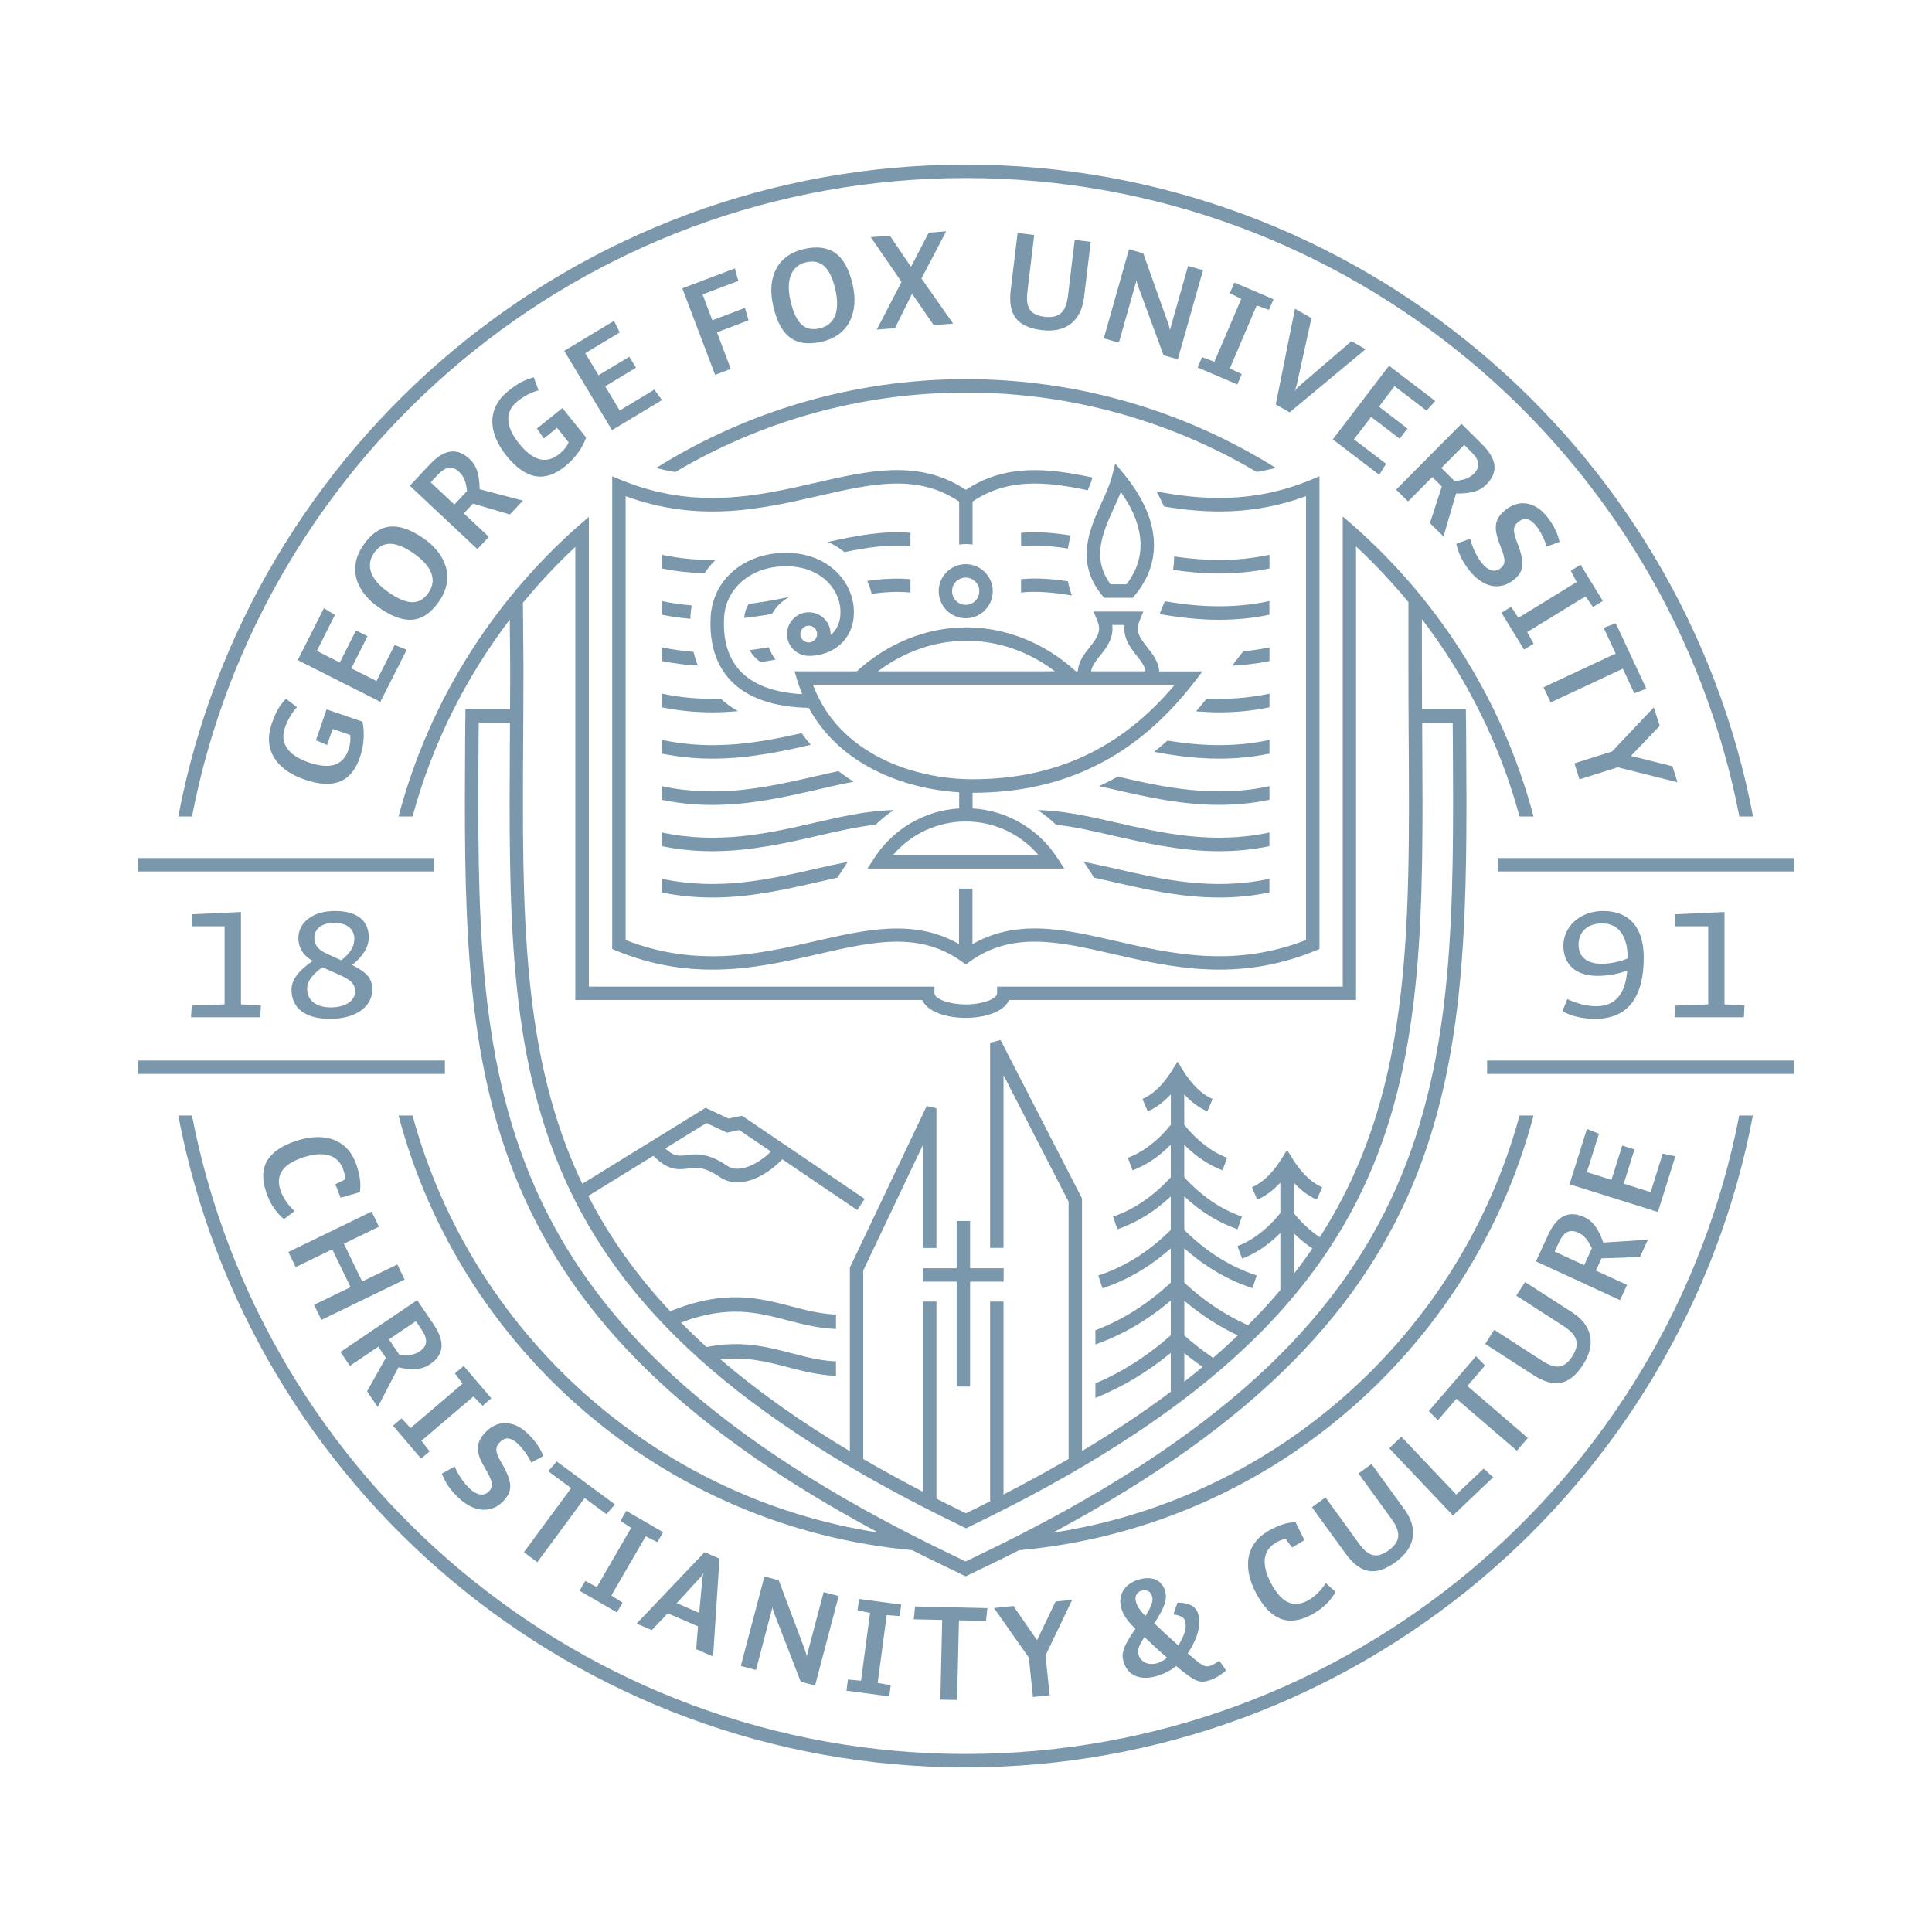 <?xml version="1.0" encoding="UTF-8"?>
<svg id="sky_lines" data-name="sky lines" xmlns="http://www.w3.org/2000/svg" viewBox="0 0 288 288">
  <defs>
    <style>
      .cls-1 {
        fill: #7a97ac;
      }
    </style>
  </defs>
  <polygon class="cls-1" points="47.91 196.76 60.32 190.74 59.23 188.49 53.99 191.03 51.26 185.4 56.49 182.86 55.4 180.61 42.99 186.63 44.08 188.88 49.53 186.24 52.26 191.87 46.81 194.51 47.91 196.76"/>
  <path class="cls-1" d="M56.31,209.75l3.08-5.92c2.2.47,3.57.32,4.66-.42,2.14-1.44,2.38-3.34.55-6.04l-2.41-3.56-11.43,7.73,1.4,2.07,4.24-2.87,1.12,1.66-2.8,5,1.59,2.35ZM62,196.95l.85,1.26c.99,1.46.86,2.46-.28,3.23-.76.52-1.6.67-3.04.51l-1.55-2.29,4.01-2.71Z"/>
  <polygon class="cls-1" points="71.93 209.56 73.24 208.44 69.12 203.62 67.81 204.73 68.96 206.26 61.2 212.88 59.86 211.44 58.59 212.53 62.77 217.43 64.05 216.34 62.82 214.78 70.58 208.16 71.93 209.56"/>
  <path class="cls-1" d="M77.28,215.31c.64.6,1.48,1.75,1.92,2.72l1.78-.99c-.38-1.08-1.18-2.27-2.36-3.38-2.21-2.09-4.62-1.89-6.24-.17-1.69,1.79-1.38,3.21.07,5.64,1.09,1.85,1.1,2.47.41,3.21-.66.7-1.74.62-2.88-.47-.89-.84-1.73-2.13-2.2-3.26l-1.92,1.07c.56,1.38,1.27,2.44,2.49,3.59,2.49,2.35,5.04,2.23,6.66.51,1.38-1.47,1.52-2.69-.28-5.76-1-1.71-.89-2.32-.22-3.03.77-.81,1.63-.77,2.78.31Z"/>
  <polygon class="cls-1" points="87.15 223.31 90.4 225.71 91.67 224.26 82.99 217.86 81.72 219.31 85.14 221.83 78.09 231.39 80.1 232.87 87.15 223.31"/>
  <polygon class="cls-1" points="97.99 229.88 98.85 228.4 93.36 225.22 92.5 226.71 94.08 227.76 88.97 236.59 87.24 235.67 86.39 237.13 91.97 240.36 92.81 238.9 91.13 237.84 96.25 229.02 97.99 229.88"/>
  <path class="cls-1" d="M106.3,246.95l.95-14.61-2.22-.96-10.13,10.65,2.26.97,2.37-2.51,4.52,1.95-.27,3.41,2.53,1.09ZM100.87,238.99l3.46-3.78c.28-.29.52-.65.62-.89-.1.24-.21.63-.25,1.04l-.47,5.07-3.36-1.45Z"/>
  <path class="cls-1" d="M119.96,245.87l-3.88-10.31-2.13-.56-3.52,13.34,2.26.6,2.47-9.38c.02.25.11.59.26.96l3.95,10.18,2.13.56,3.52-13.34-2.24-.59-2.53,9.59c-.02-.23-.1-.54-.3-1.05Z"/>
  <polygon class="cls-1" points="134.11 240.9 134.34 239.19 128.06 238.36 127.83 240.06 129.7 240.43 128.35 250.54 126.4 250.36 126.18 252.03 132.56 252.88 132.78 251.21 130.83 250.87 132.18 240.76 134.11 240.9"/>
  <polygon class="cls-1" points="142.67 253.41 142.95 241.54 146.98 241.63 147.19 239.72 136.41 239.47 136.21 241.39 140.45 241.48 140.18 253.36 142.67 253.41"/>
  <polygon class="cls-1" points="157.35 238.74 154.59 244.5 151.06 239.4 148.17 239.7 153.37 247.1 153.98 252.97 156.47 252.71 155.85 246.78 159.83 238.48 157.35 238.74"/>
  <path class="cls-1" d="M167.48,247.69c.57,1.96,2.3,2.93,5.02,2.14.98-.29,2.16-.88,2.81-1.49,2.68,2.18,3.33,2.63,4.87,2.18.92-.27,2.05-.97,2.58-1.52-.33-.49-.65-.96-1-1.44-.39.3-1.07.69-1.45.8-.72.19-1.15-.08-3.26-1.88,1.43-2.15,2.04-4.29,1.6-5.8-.31-1.06-1.17-1.78-3.12-1.77l-.62,1.74c1.14.19,1.59.45,1.75.99.29.98-.09,2.13-1,3.65-1.23-1.08-2.44-2.2-3.59-3.3,1.58-2.44,1.97-3.6,1.59-4.88-.43-1.46-1.81-2.26-3.9-1.65-2.46.72-3.08,2.65-2.62,4.23.27.92.8,1.89,2.12,3.11-1.94,2.78-2.12,3.72-1.77,4.92ZM173.98,247.12c-.31.28-.97.66-1.47.81-1.29.38-2.46-.15-2.79-1.27-.2-.67-.04-1.2.88-2.63,1.1,1.05,2.21,2.08,3.39,3.09ZM170.18,237.12c.75-.22,1.34.11,1.55.82.19.63.05,1.3-.97,2.95-.86-.81-1.25-1.51-1.41-2.05-.24-.81.02-1.49.83-1.72Z"/>
  <path class="cls-1" d="M190.36,229.86c.44-.23.74-.35,1.29-.47l.96,1.3,1.84-1.1-1.33-2.69c-1.19.06-2.18.32-3.76,1.15-3.54,1.86-4.25,5.4-2.14,9.4,2.18,4.14,4.89,5.04,8.2,3.29,1.84-.97,2.85-2.05,3.68-3.43l-1.47-1.33c-.67,1.08-1.59,2.04-2.76,2.65-1.7.89-3.62.76-5.4-2.62-1.58-3.01-1.12-5.08.9-6.15Z"/>
  <path class="cls-1" d="M208.06,232.84c3.09-2.24,3.27-5.14,1.3-7.84l-4.91-6.77-1.94,1.41,4.93,6.8c1.36,1.88,1.44,3.31-.44,4.67-1.76,1.28-3.02.91-4.41-1l-5-6.9-2.02,1.47,5.01,6.9c2.15,2.96,4.4,3.51,7.49,1.26Z"/>
  <polygon class="cls-1" points="222.59 220.21 221.16 218.92 217.08 222.79 208.9 214.17 207.09 215.89 216.59 225.91 222.59 220.21"/>
  <polygon class="cls-1" points="227.75 214.36 218.74 206.61 221.37 203.55 220.02 202.17 212.99 210.35 214.34 211.72 217.11 208.51 226.12 216.26 227.75 214.36"/>
  <path class="cls-1" d="M226.03,193.14l7.06,4.55c1.95,1.26,2.54,2.56,1.28,4.51-1.18,1.83-2.49,1.94-4.47.66l-7.16-4.62-1.35,2.1,7.16,4.62c3.08,1.98,5.37,1.67,7.44-1.54s1.18-5.97-1.62-7.78l-7.03-4.53-1.3,2.02Z"/>
  <path class="cls-1" d="M230.76,184.13l-1.8,3.9,12.53,5.78,1.05-2.27-4.65-2.14.84-1.82,5.73-.2,1.19-2.58-6.65.43c-.74-2.12-1.58-3.22-2.78-3.77-2.34-1.08-4.09-.3-5.46,2.66ZM235.29,183.76c.84.39,1.4,1.02,2.01,2.33l-1.16,2.51-4.39-2.03.64-1.38c.74-1.6,1.65-2.01,2.91-1.43Z"/>
  <polygon class="cls-1" points="236.56 168.28 233.97 176.54 247.14 180.67 249.74 172.37 247.86 171.97 246.06 177.71 242.05 176.45 243.65 171.34 241.82 170.77 240.22 175.88 236.55 174.73 238.35 169.01 236.56 168.28"/>
  <polygon class="cls-1" points="28.59 149.9 28.47 151.64 38.8 151.64 38.89 149.87 35.92 149.72 35.92 135.95 28.56 136.29 28.59 138.08 33.48 138.08 33.48 149.72 28.59 149.9"/>
  <path class="cls-1" d="M43.46,147.56c0,2.55,1.82,4.32,5.74,4.32s6.29-1.88,6.29-4.32c0-1.67-.64-2.49-2.98-3.71,1.73-1.43,2.46-2.77,2.46-4.13,0-2.43-1.67-3.92-5.05-3.92s-5.44,1.79-5.44,4.01c0,1.49.7,2.61,2.13,3.44-2.04,1.37-3.16,2.77-3.16,4.32ZM49.81,137.56c1.95,0,3.01.97,3.01,2.4,0,1.16-.64,2.16-1.95,3.19l-2.13-.97c-1.43-.64-1.88-1.4-1.88-2.43,0-1.25,1.12-2.19,2.95-2.19ZM48.05,144.19l2.34,1.03c1.85.82,2.55,1.4,2.55,2.55,0,1.46-1.52,2.4-3.59,2.4-2.28,0-3.56-1.06-3.56-2.8,0-1.15.85-2.13,2.25-3.19Z"/>
  <path class="cls-1" d="M237.86,149.99c-1.37,0-3.01-.46-4.22-1.06l-.73,1.79c1.25.76,3.04,1.16,4.86,1.16,4.99,0,7.26-3.34,7.26-9.15,0-4.83-2.49-6.93-6.05-6.93s-5.93,2.43-5.93,5.17,1.79,4.5,5.08,4.5c1.46,0,3.31-.3,4.44-.82-.3,3.77-1.95,5.35-4.71,5.35ZM238.77,143.67c-2.16,0-3.46-1-3.46-2.83,0-1.92,1.31-3.19,3.53-3.19,2.52,0,3.8,1.98,3.8,5.2-1,.52-2.83.82-3.86.82Z"/>
  <polygon class="cls-1" points="249.74 149.9 249.62 151.64 259.96 151.64 260.05 149.87 257.07 149.72 257.07 135.95 249.71 136.29 249.74 138.08 254.64 138.08 254.64 149.72 249.74 149.9"/>
  <rect class="cls-1" x="20.58" y="127.91" width="44.14" height="2"/>
  <rect class="cls-1" x="20.58" y="158.09" width="45.74" height="2"/>
  <rect class="cls-1" x="221.68" y="158.09" width="45.74" height="2"/>
  <rect class="cls-1" x="223.28" y="127.91" width="44.14" height="2"/>
  <path class="cls-1" d="M100.65,70.37c12.72-7.52,27.54-11.85,43.35-11.85s30.62,4.32,43.34,11.84c.93-.16,1.87-.36,2.82-.62-13.41-8.37-29.22-13.22-46.16-13.22s-32.77,4.86-46.18,13.23c.95.26,1.89.46,2.82.62Z"/>
  <path class="cls-1" d="M143.95,26.54c57.15,0,104.88,41.02,115.33,95.17h2.04c-10.47-55.25-59.11-97.17-117.36-97.17S37.05,66.45,26.58,121.71h2.04c10.45-54.14,58.18-95.17,115.33-95.17Z"/>
  <path class="cls-1" d="M143.95,261.46c-57.15,0-104.88-41.02-115.33-95.17h-2.04c10.47,55.25,59.11,97.17,117.36,97.17s106.89-41.91,117.36-97.17h-2.04c-10.45,54.14-58.18,95.17-115.33,95.17Z"/>
  <path class="cls-1" d="M98.68,91.64c1.45.29,2.86.49,4.25.6,0-.16,0-.31,0-.46.03-.52.09-1.03.18-1.53-1.45-.12-2.93-.33-4.44-.65v2.04Z"/>
  <path class="cls-1" d="M106.65,83.47c-2.56.03-5.22-.18-7.97-.77v2.04c2.17.44,4.28.66,6.33.72.48-.72,1.03-1.38,1.64-1.99Z"/>
  <path class="cls-1" d="M98.68,105.44c2.58.53,5.08.75,7.49.75,1.3,0,2.58-.07,3.83-.18-.94-.53-1.8-1.16-2.57-1.86-2.81.09-5.72-.1-8.75-.75v2.04Z"/>
  <path class="cls-1" d="M98.68,98.54c1.83.37,3.61.59,5.35.68-.26-.66-.48-1.34-.65-2.05-1.53-.12-3.1-.33-4.7-.67v2.04Z"/>
  <path class="cls-1" d="M135.72,79.43c-3.95-.36-8.05.41-12.28,1.35.89.42,1.71.93,2.45,1.52,3.46-.72,6.73-1.19,9.83-.88v-1.99Z"/>
  <path class="cls-1" d="M152.21,88.32c2.42-.24,4.95,0,7.58.45-.27-.7-.46-1.41-.59-2.12-2.38-.36-4.71-.53-7-.32v1.99Z"/>
  <path class="cls-1" d="M129.93,88.51c1.99-.26,3.92-.37,5.79-.18v-1.99c-2.11-.19-4.26-.05-6.45.25.28.61.5,1.25.66,1.92Z"/>
  <path class="cls-1" d="M117.68,88.98c-1.96.41-3.99.79-6.08,1.04-.37.59-.6,1.29-.66,2.09,1.41-.15,2.78-.35,4.14-.59.6-1.08,1.5-1.97,2.6-2.54Z"/>
  <path class="cls-1" d="M111.75,96.91c.22.4.48.75.78,1.07.25.26.54.5.86.72.75-.11,1.49-.24,2.22-.37-.43-.55-.76-1.18-.99-1.85-.94.16-1.9.31-2.87.43Z"/>
  <path class="cls-1" d="M98.68,112.34c2.58.53,5.08.75,7.49.75,5.27,0,10.13-1.02,14.69-2.06-.49-.57-.94-1.15-1.36-1.74-6.28,1.41-13.17,2.65-20.81,1.01v2.04Z"/>
  <path class="cls-1" d="M159.59,79.82c-2.51-.4-4.97-.61-7.38-.39v1.99c2.24-.23,4.56-.04,6.99.35.1-.67.23-1.32.39-1.95Z"/>
  <path class="cls-1" d="M189.24,96.5c-1.33.28-2.63.47-3.92.6l-1.65,2.14c1.81-.09,3.66-.31,5.57-.7v-2.04Z"/>
  <path class="cls-1" d="M189.24,110.3c-5.43,1.16-10.49.87-15.21.1-.65.58-1.31,1.15-1.98,1.68,3.09.58,6.31,1.01,9.71,1.01,2.41,0,4.9-.22,7.48-.75v-2.04Z"/>
  <path class="cls-1" d="M189.24,117.2c-8.39,1.79-15.87.12-22.62-1.43-.9.51-1.83.98-2.77,1.42.69.15,1.38.31,2.09.47,4.88,1.12,10.12,2.32,15.82,2.32,2.41,0,4.9-.22,7.48-.75v-2.04Z"/>
  <path class="cls-1" d="M189.24,103.4c-3.25.7-6.37.87-9.36.73-.52.66-1.05,1.29-1.58,1.91,1.14.09,2.29.15,3.46.15,2.41,0,4.9-.22,7.48-.75v-2.04Z"/>
  <path class="cls-1" d="M189.24,84.74v-2.04c-5.05,1.08-9.77.9-14.2.25-.02.67-.07,1.34-.17,2,2.22.32,4.51.54,6.88.54s4.9-.22,7.48-.75Z"/>
  <path class="cls-1" d="M172.86,91.53c2.84.5,5.8.86,8.89.86,2.41,0,4.9-.22,7.48-.75v-2.04c-5.59,1.2-10.77.85-15.6.03l-.77,1.9Z"/>
  <path class="cls-1" d="M189.24,124.1c-8.48,1.82-16.04.08-22.86-1.48-4.01-.92-7.91-1.79-11.68-1.86.96.64,1.87,1.35,2.7,2.17,2.71.31,5.54.95,8.53,1.64,4.88,1.12,10.12,2.32,15.82,2.32,2.41,0,4.9-.22,7.48-.75v-2.04Z"/>
  <path class="cls-1" d="M133.2,120.76c-3.76.07-7.65.94-11.65,1.86-6.82,1.57-14.38,3.3-22.87,1.48v2.04c2.58.53,5.08.75,7.49.75,5.71,0,10.95-1.2,15.82-2.32,2.99-.69,5.83-1.33,8.55-1.64.82-.8,1.71-1.53,2.66-2.16Z"/>
  <path class="cls-1" d="M98.68,131v2.04c2.58.53,5.08.75,7.49.75,5.71,0,10.95-1.2,15.82-2.32.97-.22,1.91-.44,2.85-.64l1.52-2.35c-1.59.31-3.19.67-4.82,1.04-6.82,1.56-14.38,3.3-22.87,1.48Z"/>
  <path class="cls-1" d="M166.38,129.52c-1.62-.37-3.22-.73-4.81-1.04l1.52,2.35c.93.2,1.87.42,2.84.64,4.88,1.12,10.12,2.32,15.82,2.32,2.41,0,4.9-.22,7.48-.75v-2.04c-8.48,1.82-16.04.08-22.86-1.48Z"/>
  <path class="cls-1" d="M98.68,119.24c2.58.53,5.08.75,7.49.75,5.71,0,10.95-1.2,15.82-2.32,1.81-.42,3.56-.82,5.27-1.14-.81-.5-1.56-1.03-2.28-1.58-1.14.24-2.28.5-3.44.77-6.82,1.56-14.38,3.3-22.87,1.48v2.04Z"/>
  <path class="cls-1" d="M147.99,88.13c0-2.22-1.81-4.03-4.03-4.03s-4.03,1.81-4.03,4.03,1.81,4.03,4.03,4.03,4.03-1.81,4.03-4.03ZM141.92,88.13c0-1.12.91-2.03,2.03-2.03s2.03.91,2.03,2.03-.91,2.03-2.03,2.03-2.03-.91-2.03-2.03Z"/>
  <path class="cls-1" d="M171.03,96.5c-1.17-1.47-1.8-2.38-1.16-3.96l.56-1.38h-7.41l.56,1.38c.64,1.57.01,2.48-1.16,3.96-.8,1-1.66,2.12-1.76,3.57h-.29c-4.63-4.22-10.4-6.55-16.32-6.55s-11.7,2.33-16.33,6.55h-9.27l.38,1.29c.22.74.48,1.44.76,2.12-4.18-.23-7.28-1.38-9.23-3.44-1.79-1.89-2.61-4.58-2.42-7.99.24-4.43,4.1-7.64,9.19-7.64s7.87,3.18,8.14,6.32c.12,1.45-.25,2.69-1.08,3.59-.11.12-.25.22-.38.32,0-.04.01-.08.01-.12,0-1.79-1.46-3.25-3.25-3.25s-3.25,1.46-3.25,3.25,1.46,3.25,3.25,3.25c2.01,0,3.86-.77,5.09-2.1,1.22-1.33,1.77-3.09,1.6-5.11-.34-4.05-3.93-8.15-10.13-8.15s-10.89,4.01-11.19,9.54c-.22,3.98.78,7.17,2.97,9.48,2.48,2.62,6.41,3.98,11.65,4.09,4.63,8.53,14.22,12.09,22.42,12.59v2.4c-5.15.31-9.83,3.04-12.67,7.43l-1,1.54h29.34l-1-1.54c-2.84-4.39-7.52-7.11-12.67-7.43v-2.33s.01,0,.02,0c13.66,0,24.46-5.39,33.01-16.48l1.24-1.61h-6.45c-.09-1.45-.96-2.57-1.76-3.57ZM119.31,94.52c0-.69.56-1.25,1.25-1.25s1.25.56,1.25,1.25-.56,1.25-1.25,1.25-1.25-.56-1.25-1.25ZM154.81,127.46h-21.69c2.7-3.16,6.63-5,10.84-5s8.15,1.84,10.84,5ZM163.99,97.74c.94-1.18,2.06-2.6,1.81-4.58h1.84c-.25,1.98.88,3.4,1.81,4.58.72.91,1.22,1.58,1.32,2.33h-8.12c.1-.74.6-1.42,1.32-2.33ZM144.05,95.52c4.76,0,9.28,1.57,13.2,4.55h-26.38c3.91-2.94,8.49-4.55,13.18-4.55ZM144.99,116.16c-8.72,0-19.95-3.72-23.81-14.09h53.94c-7.94,9.48-17.81,14.09-30.13,14.09Z"/>
  <path class="cls-1" d="M166.24,69.1l-.48,1.91c-.3,1.18-.88,2.47-1.51,3.84-1.8,3.96-4.04,8.88.03,13.89l.3.37h4.28l.3-.36c4.32-5.17,3.73-11.6-1.66-18.13l-1.26-1.52ZM167.92,87.1h-2.37c-2.89-3.92-1.16-7.73.52-11.43.36-.79.71-1.56,1.01-2.32,2.73,3.84,4.58,8.93.83,13.75Z"/>
  <path class="cls-1" d="M172.39,73.27c.43.74.8,1.49,1.13,2.23,6.38,1.07,13.38,1.32,21.17-1.54v66.17c-10.74,4.18-20.06,2.05-28.3.16-4.18-.96-8.24-1.89-12.16-1.89-3.19,0-6.28.63-9.27,2.35v-8.28h-2v8.26c-6.65-3.81-13.83-2.17-21.4-.44-8.24,1.89-17.56,4.03-28.3-.16v-66.17c10.99,4.04,20.4,1.88,28.75-.03,7.89-1.81,14.72-3.38,20.97.84v6.41c.33-.05.66-.08,1-.08s.68.03,1,.08v-6.41c5.23-3.53,10.86-3.01,17.17-1.69.3-.69.55-1.34.7-1.9-6.65-1.41-12.97-2.07-18.87,1.84-6.94-4.61-14.46-2.88-22.42-1.05-8.4,1.93-17.92,4.11-28.92-.4l-1.38-.57v70.47l.62.25c5.09,2.09,9.84,2.82,14.3,2.82,5.71,0,10.95-1.2,15.82-2.32,8.06-1.85,15.02-3.44,21.39,1.13l.58.42.58-.42c6.36-4.58,13.32-2.98,21.39-1.13,8.69,1.99,18.54,4.25,30.13-.5l.62-.25v-70.47l-1.38.57c-8.46,3.47-16.04,2.98-22.91,1.69Z"/>
  <polygon class="cls-1" points="137.61 189.05 137.61 191.05 142.61 191.05 142.61 206.69 144.61 206.69 144.61 191.05 149.61 191.05 149.61 189.05 144.61 189.05 144.61 182.01 142.61 182.01 142.61 189.05 137.61 189.05"/>
  <path class="cls-1" d="M44.27,105.42l-1.64-1.26c-1.01,1.09-1.52,1.97-2.14,3.77-1.28,3.73.59,6.8,4.92,8.28,4.52,1.55,7.03.21,8.24-3.31.65-1.89.72-3.83.37-5.33l-5.34-1.83-1.58,4.6,1.66.72.82-2.4,2.63.9c.07.78,0,1.42-.26,2.19-.72,2.1-2.4,3.11-5.94,1.9-3.16-1.08-4.3-2.93-3.55-5.13.4-1.15.99-2.22,1.8-3.1Z"/>
  <polygon class="cls-1" points="60.63 96.85 58.83 96.15 56.12 101.52 52.37 99.63 54.78 94.84 53.07 93.98 50.65 98.76 47.23 97.03 49.93 91.67 48.29 90.66 44.38 98.4 56.7 104.62 60.63 96.85"/>
  <path class="cls-1" d="M54.19,81.21c-2.29,3.28-1.36,6.81,2.32,9.37,4.07,2.84,6.77,2.19,8.93-.92,2.45-3.51,1.05-7.07-2.29-9.4-4.02-2.8-6.79-2.15-8.95.95ZM63.87,88.37c-1.33,1.9-3.16,1.87-6.01-.12-2.66-1.85-3.39-3.98-2.1-5.83,1.37-1.97,3.39-1.68,5.95.1,2.67,1.87,3.49,3.95,2.16,5.85Z"/>
  <path class="cls-1" d="M70.05,68.47c-1.88-1.77-3.79-1.58-6.02.8l-2.94,3.14,10.07,9.44,1.71-1.82-3.73-3.5,1.37-1.46,5.5,1.62,1.94-2.07-6.45-1.69c-.03-2.25-.48-3.55-1.44-4.45ZM67.73,75.21l-3.53-3.31,1.04-1.11c1.21-1.28,2.21-1.39,3.21-.44.67.63,1.01,1.41,1.17,2.85l-1.89,2.01Z"/>
  <path class="cls-1" d="M77.1,59.85c.95-.77,2.02-1.35,3.18-1.66l-.71-1.94c-1.44.39-2.34.86-3.82,2.05-3.07,2.47-3.13,6.06-.26,9.63,3,3.72,5.83,3.93,8.73,1.6,1.56-1.25,2.66-2.86,3.15-4.31l-3.54-4.39-3.79,3.05,1.02,1.49,1.98-1.59,1.74,2.17c-.36.7-.75,1.2-1.39,1.71-1.73,1.39-3.69,1.35-6.03-1.56-2.09-2.6-2.07-4.78-.27-6.23Z"/>
  <polygon class="cls-1" points="91.53 47.83 84.11 52.3 91.23 64.12 98.68 59.64 97.54 58.08 92.38 61.19 90.21 57.59 94.8 54.82 93.81 53.18 89.22 55.94 87.24 52.65 92.38 49.56 91.53 47.83"/>
  <polygon class="cls-1" points="109.55 40.01 101.71 42.98 106.6 55.88 108.94 55 106.87 49.54 111.58 47.75 111.05 45.9 106.19 47.74 104.73 43.89 110.06 41.87 109.55 40.01"/>
  <path class="cls-1" d="M122.48,50.95c4.17-.95,5.54-4.52,4.63-8.5-1.08-4.78-3.57-6.16-7.26-5.33-3.9.89-5.59,4.12-4.59,8.49,1.1,4.84,3.53,6.17,7.22,5.33ZM120.2,39.09c2.34-.53,3.64,1.04,4.33,4.08.72,3.18-.08,5.27-2.34,5.78-2.26.51-3.59-.74-4.36-4.14-.72-3.16.17-5.23,2.37-5.73Z"/>
  <polygon class="cls-1" points="138.44 34.68 135.8 39.78 132.65 35.13 129.8 35.35 134.39 42.02 130.7 49.13 133.41 48.92 135.96 43.78 139.19 48.47 142.08 48.24 137.36 41.51 141.05 34.48 138.44 34.68"/>
  <path class="cls-1" d="M154.17,35.03l-2.48-.3-1.02,8.46c-.44,3.63.84,5.56,4.63,6.02,3.79.46,5.89-1.55,6.29-4.86l1-8.3-2.38-.29-1.01,8.34c-.28,2.3-1.2,3.4-3.5,3.12-2.16-.26-2.83-1.39-2.55-3.73l1.02-8.46Z"/>
  <path class="cls-1" d="M174.39,49.2c-.02-.23-.09-.55-.28-1.06l-3.69-10.38-2.12-.6-3.76,13.28,2.25.64,2.64-9.33c.01.25.1.59.25.96l3.77,10.25,2.12.6,3.76-13.28-2.23-.63-2.7,9.54Z"/>
  <polygon class="cls-1" points="179.19 53.24 178.53 54.78 184.45 57.31 185.11 55.77 183.33 54.92 187.33 45.54 189.16 46.19 189.84 44.61 184.01 42.12 183.34 43.7 185.03 44.56 181.03 53.93 179.19 53.24"/>
  <path class="cls-1" d="M195.5,47.43l-2.46-1.41-2.86,14.27,2.06,1.18,11.32-9.41-2.1-1.2-7.86,6.75c-.28.25-.56.58-.69.8.13-.23.29-.62.38-.98l2.2-9.99Z"/>
  <polygon class="cls-1" points="198.68 65.5 205.6 70.78 206.62 69.14 201.83 65.49 204.39 62.15 208.65 65.4 209.81 63.88 205.55 60.62 207.88 57.57 212.65 61.21 213.95 59.78 207.06 54.52 198.68 65.5"/>
  <path class="cls-1" d="M217.84,63.19l-9.72,9.8,1.78,1.76,3.61-3.64,1.42,1.41-1.77,5.45,2.02,2,1.87-6.4c2.25.03,3.56-.38,4.49-1.32,1.82-1.83,1.68-3.74-.63-6.04l-3.05-3.03ZM219.7,70.61c-.65.65-1.44.97-2.88,1.09l-1.96-1.94,3.41-3.44,1.08,1.07c1.25,1.24,1.33,2.24.35,3.22Z"/>
  <path class="cls-1" d="M223.61,84.77c-.76.59-1.81.34-2.78-.91-.75-.96-1.38-2.37-1.68-3.56l-2.06.77c.34,1.46.88,2.61,1.92,3.93,2.1,2.7,4.64,2.98,6.51,1.53,1.6-1.24,1.92-2.42.61-5.74-.72-1.84-.52-2.43.25-3.03.88-.69,1.73-.51,2.7.74.54.69,1.19,1.96,1.48,2.98l1.91-.7c-.21-1.12-.82-2.43-1.82-3.71-1.86-2.4-4.28-2.58-6.14-1.13-1.94,1.51-1.85,2.96-.8,5.58.79,2,.71,2.61-.09,3.24Z"/>
  <polygon class="cls-1" points="237.46 90.48 238.93 89.58 235.61 84.18 234.15 85.08 235.04 86.76 226.35 92.09 225.25 90.46 223.82 91.34 227.19 96.83 228.62 95.95 227.65 94.22 236.35 88.89 237.46 90.48"/>
  <polygon class="cls-1" points="241.91 99.68 243.62 103.34 245.42 102.67 240.86 92.91 239.05 93.58 240.85 97.42 230.09 102.45 231.15 104.71 241.91 99.68"/>
  <polygon class="cls-1" points="241.14 114.38 250.06 116.61 249.31 114.23 243.12 112.68 247.41 108.2 246.53 105.44 240.32 112.01 234.7 113.79 235.45 116.18 241.14 114.38"/>
  <path class="cls-1" d="M50.77,178.54l2.88-.83c.15-1.18.08-2.21-.46-3.9-1.2-3.81-4.56-5.15-8.87-3.79-4.46,1.41-5.83,3.91-4.71,7.48.63,1.98,1.5,3.17,2.72,4.24l1.57-1.21c-.94-.86-1.72-1.93-2.12-3.19-.58-1.83-.1-3.7,3.54-4.85,3.24-1.02,5.2-.19,5.89,1.98.15.48.21.79.24,1.35l-1.45.71.76,2Z"/>
  <path class="cls-1" d="M226.51,166.29c-8.74,32.3-35.97,57.06-69.58,62.19,62.14-33.21,61.93-69.35,61.63-118.48-.02-2.54-.03-2.91-.04-3.08v-1.18h-6.54c-.01-2.1-.02-4.23-.02-6.39v-7.07c6.61,8.67,11.63,18.62,14.55,29.43h2.09c-4.68-17.72-14.79-33.26-28.44-44.72v70.08h-51.52v1c0,.85-2.27,1.66-4.67,1.66s-4.67-.81-4.67-1.66v-1h-51.52v-70.02c-13.61,11.45-23.7,26.96-28.37,44.66h2.09c2.92-10.78,7.91-20.7,14.49-29.35l.06,6.99c0,2.16,0,4.29-.02,6.39h-6.65v1.18c-.01.17-.03.54-.04,3.08-.3,49.12-.51,85.25,61.59,118.46-33.54-5.18-60.7-29.92-69.43-62.17h-2.09c9.22,34.97,39.61,61.41,76.57,64.79,1.5.76,3.02,1.52,4.59,2.27l3.38,1.63,3.38-1.63c1.56-.75,3.07-1.5,4.57-2.26,37.02-3.33,67.47-29.79,76.7-64.8h-2.09ZM138.14,164.88l-11.45,24.07v27.38c-7.52-4.5-13.89-9.05-19.28-13.68,3.85-.44,6.86.33,10,1.15,2.27.59,4.58,1.19,7.21,1.29v-2.15c-2.36-.1-4.48-.66-6.67-1.23-3.66-.96-7.46-1.93-12.63-.91-1.33-1.21-2.6-2.43-3.8-3.65,7-2.65,11.33-1.52,15.89-.33,2.27.59,4.58,1.19,7.21,1.29v-2.15c-2.36-.1-4.48-.65-6.67-1.23-4.87-1.27-9.91-2.58-18.04.74-5.2-5.56-9.18-11.27-12.21-17.2l9.7-5.98c2.08,2.1,3.48,2.13,5.17,1.9,1.24-.16,2.41-.32,4.74,1.28.79.54,1.68.78,2.61.78,2.3,0,4.82-1.47,6.69-3.44l11.17,7.57,1.12-1.66-18.29-12.4-2.01.42-3.42-1.6-18.38,11.33c-9.1-19.07-8.97-40.47-8.81-66.42.02-3.48.04-7.05.04-10.71l-.08-9.49c2.42-2.94,5.03-5.73,7.81-8.33v67.55h51.72c.78,1.82,3.72,2.66,6.47,2.66s5.68-.84,6.47-2.66h51.72v-67.62c2.78,2.59,5.39,5.37,7.81,8.3v9.59c0,3.65.02,7.22.04,10.7.18,29.62.32,53.32-13.26,74.39-1.37-.92-2.68-2.12-3.87-3.59v-4.55c1.07,1.16,2.23,2.02,3.44,2.54l.79-1.84c-1.57-.68-3.09-2.13-4.38-4.21l-.85-1.36-.85,1.36c-1.29,2.07-2.81,3.53-4.38,4.21l.79,1.84c1.21-.52,2.37-1.38,3.44-2.54v4.54c-1.9,2.36-4.1,4.06-6.4,4.92l.7,1.87c2.02-.75,3.95-2.06,5.7-3.81v8.5c-1.49,1.76-3.1,3.51-4.83,5.24-3.41-1.53-6.6-3.65-9.5-6.36v-5.11c3.09,2.74,6.5,4.75,10.18,5.95l.62-1.9c-3.95-1.29-7.58-3.58-10.8-6.79v-5c2.42,2.27,5.09,3.91,7.95,4.9l.65-1.89c-3.14-1.08-6.03-3.06-8.6-5.86v-4.84c1.75,1.75,3.69,3.05,5.7,3.81l.7-1.87c-2.3-.86-4.51-2.57-6.4-4.92v-4.54c1.07,1.16,2.23,2.02,3.44,2.54l.79-1.84c-1.57-.68-3.09-2.13-4.38-4.21l-.85-1.36-.85,1.36c-1.29,2.07-2.81,3.53-4.38,4.21l.79,1.84c1.21-.52,2.37-1.38,3.44-2.54v4.54c-1.9,2.36-4.11,4.06-6.41,4.92l.7,1.87c2.02-.75,3.95-2.06,5.7-3.81v4.85c-2.57,2.8-5.46,4.78-8.6,5.86l.65,1.89c2.86-.99,5.53-2.63,7.95-4.9v5c-3.23,3.21-6.86,5.5-10.8,6.79l.62,1.9c3.68-1.2,7.09-3.2,10.18-5.95v5.11c-3.39,3.16-7.16,5.55-11.23,7.1v2.12c4.04-1.44,7.81-3.63,11.23-6.55v5.19c-3.43,3.04-7.2,5.45-11.23,7.17v2.16c4.01-1.62,7.77-3.87,11.23-6.71v5.79c-3.96,2.97-8.35,5.91-13.23,8.83v-37.65l-12.14-23.61-1.56.39v30.59h2v-25.75l9.7,18.87v38.34c-3.05,1.77-6.28,3.54-9.7,5.3v-28.76h-2v29.78c-1.18.6-2.38,1.19-3.61,1.78-1.5-.73-2.96-1.45-4.39-2.18v-29.38h-2v28.36c-3.13-1.63-6.1-3.26-8.91-4.89v-28.1l8.91-18.75v15.39h2v-20.82l-1.47-.34ZM195.64,186.1c-.87,1.27-1.79,2.54-2.77,3.79v-6.05c.88.88,1.81,1.63,2.77,2.26ZM176.54,199.09v-5.19c2.49,2.11,5.16,3.83,7.98,5.17-1.17,1.12-2.4,2.24-3.68,3.35-1.48-1.01-2.92-2.12-4.3-3.34ZM179.27,203.76c-.88.74-1.79,1.47-2.73,2.21v-4.26c.89.73,1.8,1.4,2.73,2.05ZM99.16,171.2l6.15-3.79,3.05,1.43,1.83-.39,4.74,3.21c-2.03,2-4.87,3.26-6.49,2.15-2.96-2.03-4.72-1.8-6.13-1.61-1.09.14-1.84.22-3.15-1ZM146.46,231.55l-2.51,1.21-2.51-1.21c-70.63-34.02-70.41-70.73-70.1-121.54,0-1.15.01-1.85.02-2.28h4.66c0,.77,0,1.54-.01,2.3-.31,51.06-.51,84.79,67.57,117.58l.43.21.43-.21c68.08-32.79,67.88-66.52,67.57-117.58,0-.76,0-1.54-.01-2.3h4.55c0,.43.01,1.12.02,2.28.31,50.81.53,87.52-70.1,121.53Z"/>
</svg>
